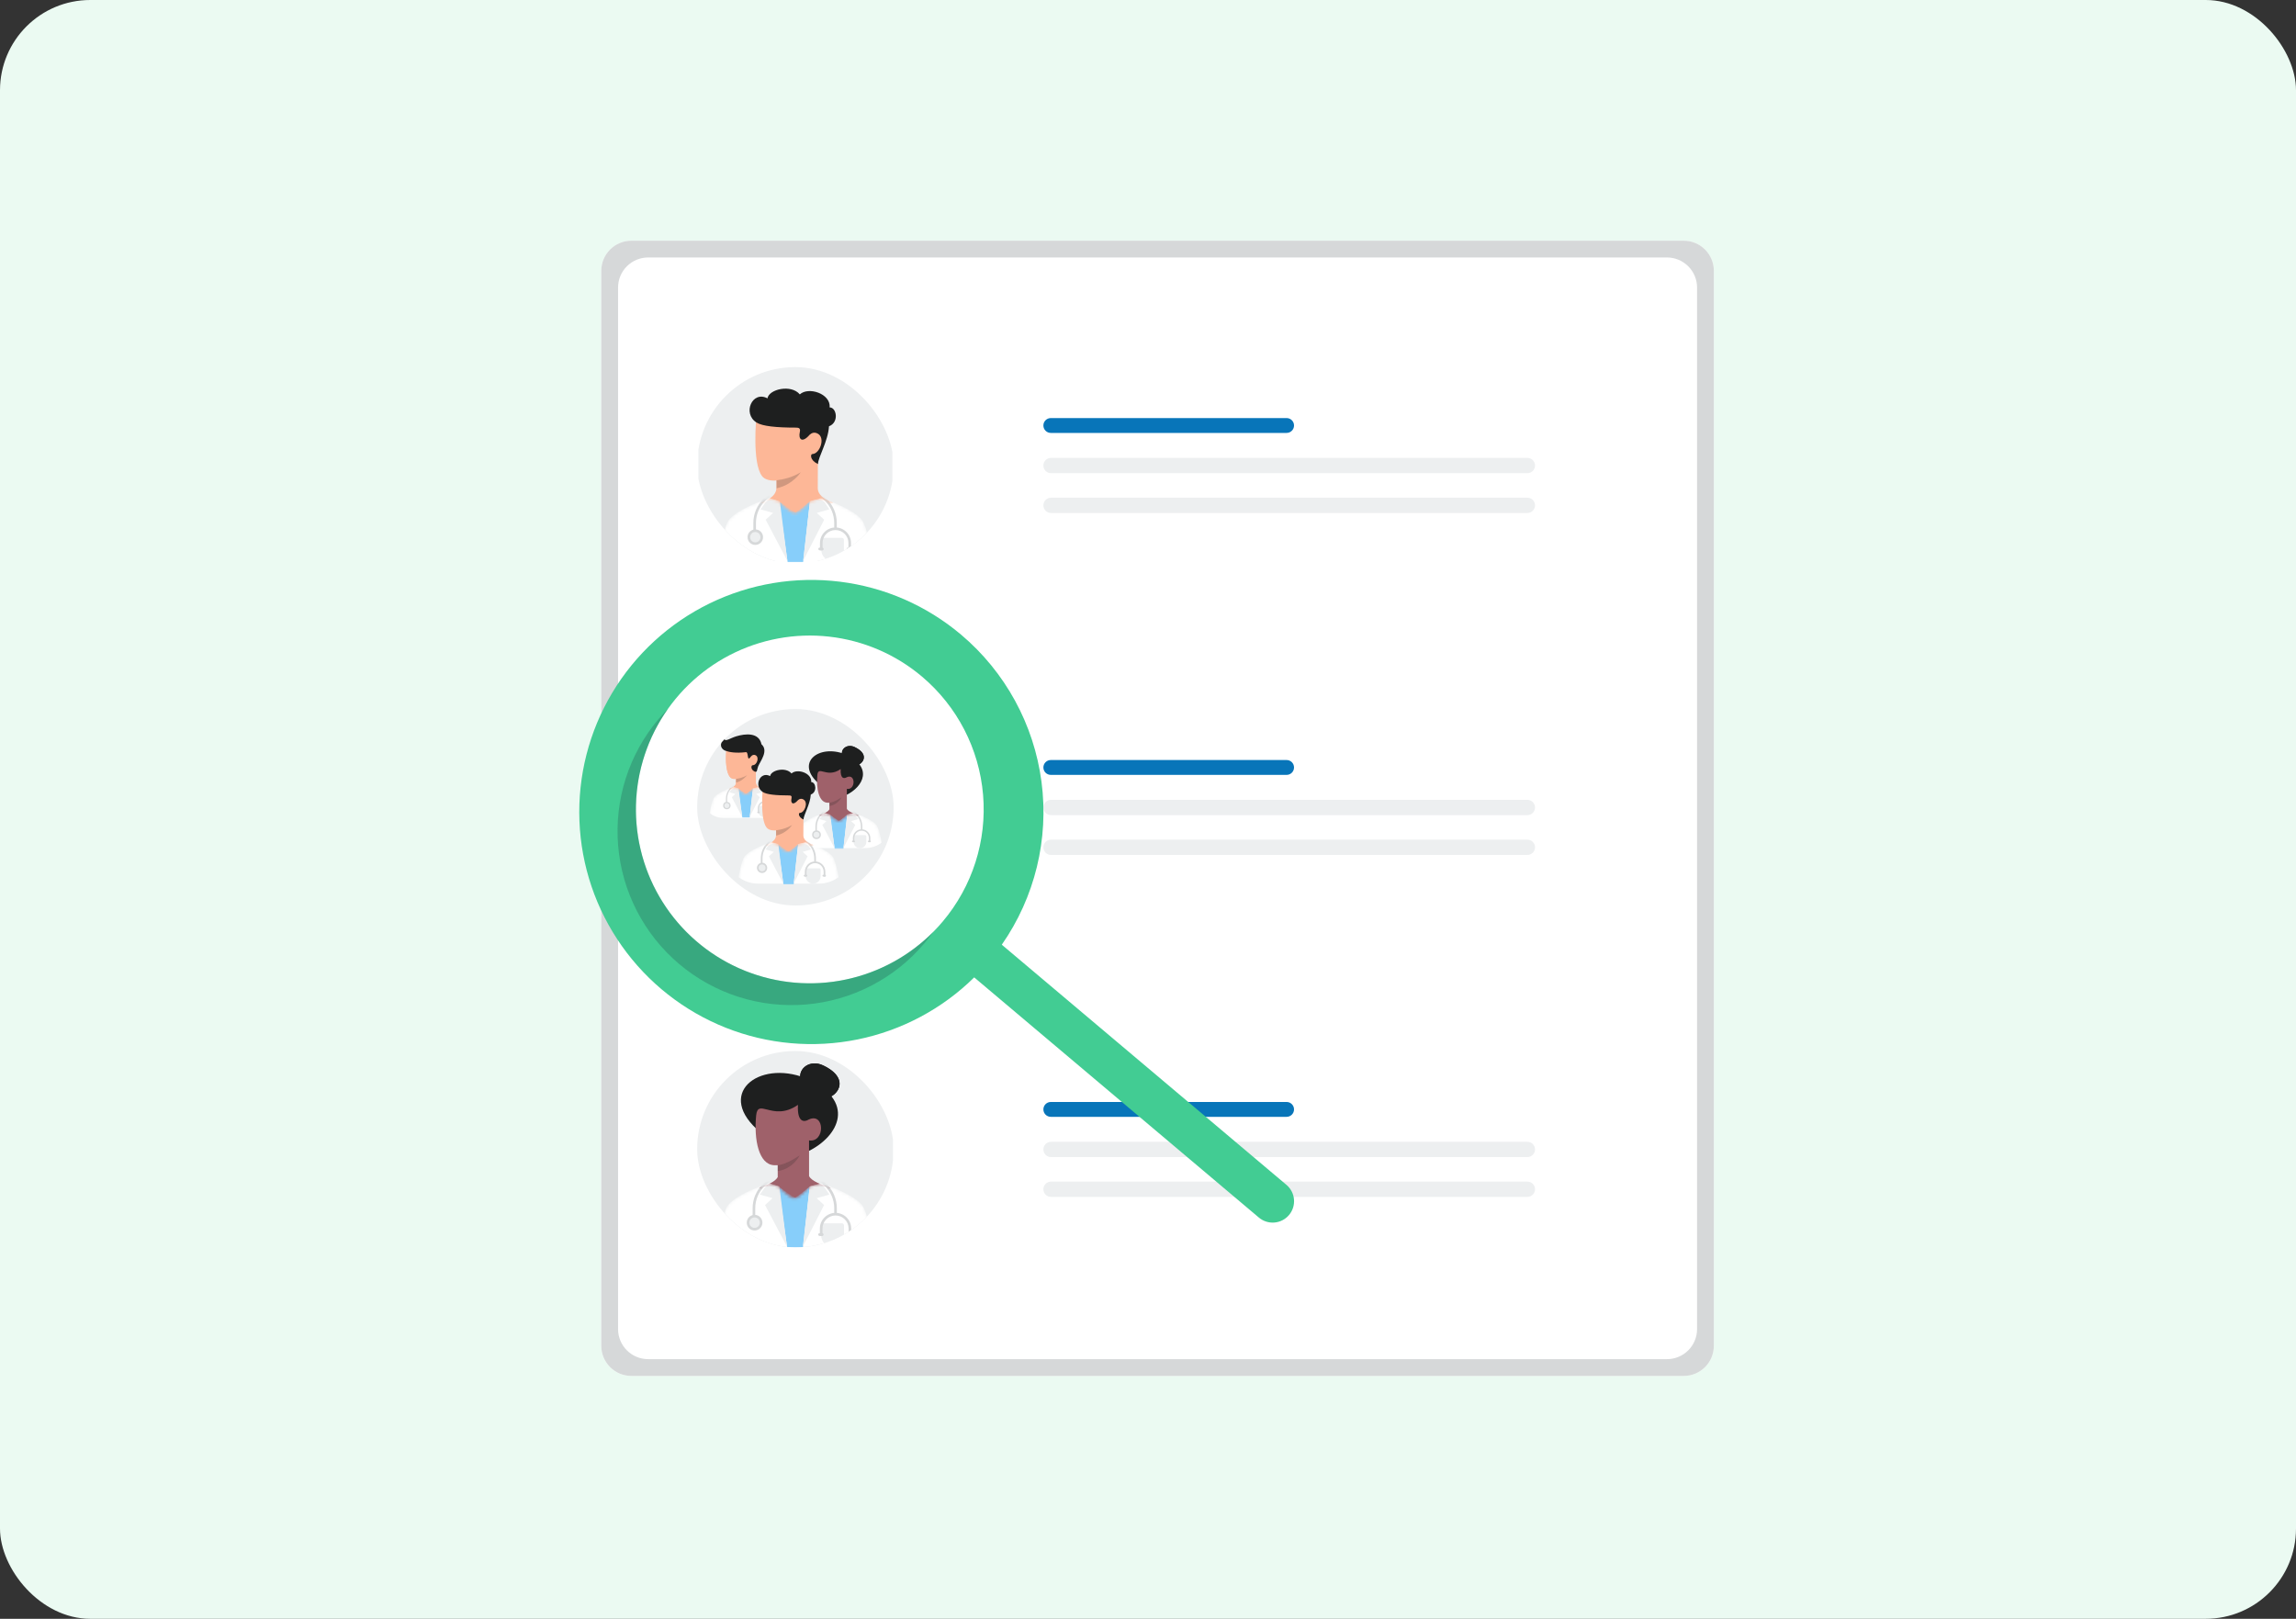 <svg width="763" height="538" viewBox="0 0 763 538" fill="none" xmlns="http://www.w3.org/2000/svg">
<rect x="0" y="0" width="763" height="538" fill="#333333" stroke="none"/>
<rect width="763" height="538" rx="30" fill="#EBFAF2"/>
<g clip-path="url(#clip0_4387_5992)">
<path d="M569.539 447.283C569.539 452.805 565.062 457.283 559.539 457.283H209.816C204.294 457.283 199.816 452.806 199.816 447.283V90C199.816 84.477 204.294 80 209.816 80H559.539C565.062 80 569.539 84.477 569.539 90V447.283Z" fill="white"/>
<g clip-path="url(#clip1_4387_5992)">
<rect x="231.676" y="349.294" width="65.294" height="65.294" rx="32.647" fill="white"/>
<path d="M231.676 366.648C231.676 357.064 239.445 349.294 249.03 349.294H279.399C288.983 349.294 296.752 357.064 296.752 366.648V397.017C296.752 406.601 288.983 414.371 279.399 414.371H249.03C239.445 414.371 231.676 406.601 231.676 397.017V366.648Z" fill="#EDEFF0"/>
<path d="M266.017 358.775C265.149 354.978 269.263 352.065 273.5 354.065C283.479 358.775 277.543 365.346 273.855 364.912C270.168 364.479 266.884 362.571 266.017 358.775Z" fill="#1E1F1F"/>
<path d="M266.017 358.775C265.149 354.978 269.263 352.065 273.5 354.065C283.479 358.775 277.543 365.346 273.855 364.912C270.168 364.479 266.884 362.571 266.017 358.775Z" fill="#1E1F1F"/>
<path d="M268.432 382.7C263.772 384.939 263.092 384.819 252.814 376.409C237.304 363.719 251.946 352.114 267.673 358.296C284.701 365.78 278.996 377.625 268.432 382.7Z" fill="#1E1F1F"/>
<path fill-rule="evenodd" clip-rule="evenodd" d="M258.451 391.215V387.255C258.451 387.255 257.743 387.276 257.258 387.255C252.184 387.038 250.489 378.876 251.285 370.712C251.559 367.906 252.82 368.225 254.933 368.758C257.322 369.362 260.801 370.24 265.176 367.19C264.85 373.481 267.562 372.83 268.755 372.071C274.178 369.576 274.223 379.802 268.863 379.012V390.84C269.594 392.528 273.16 393.821 276.103 394.716C272.126 397.609 268.149 399.923 264.172 399.923C260.195 399.923 256.219 397.609 252.242 394.716C254.953 393.898 257.584 392.748 258.451 391.215Z" fill="#9F616A"/>
<path opacity="0.2" d="M258.451 387.255C261.379 387.038 265.747 383.98 265.747 383.98C265.747 383.98 263.657 388.448 258.451 389.208L258.451 387.255Z" fill="#1E1F1F"/>
<mask id="mask0_4387_5992" style="mask-type:alpha" maskUnits="userSpaceOnUse" x="238" y="393" width="53" height="23">
<path d="M286.991 401.314C289.056 405.513 290.245 415.197 290.245 415.197H238.184C238.184 415.197 239.373 405.511 241.437 401.314C243.502 397.116 255.559 393.222 255.559 393.222C256.668 393.655 257.705 394.016 258.694 394.305C258.694 394.305 262.297 398.184 263.997 398.21C265.625 398.235 269.095 394.305 269.095 394.305C270.308 393.988 271.476 393.771 272.863 393.221C272.863 393.221 284.926 397.115 286.991 401.314Z" fill="white"/>
</mask>
<g mask="url(#mask0_4387_5992)">
<path fill-rule="evenodd" clip-rule="evenodd" d="M289.614 411.048C286.748 413.137 283.218 414.371 279.4 414.371H249.031C245.213 414.371 241.682 413.137 238.816 411.047C239.366 407.897 240.26 403.711 241.438 401.314C243.503 397.116 255.56 393.222 255.56 393.222C256.669 393.655 257.706 394.016 258.695 394.305C258.695 394.305 262.298 398.184 263.998 398.21C265.626 398.235 269.096 394.305 269.096 394.305C269.391 394.228 269.683 394.157 269.977 394.085C270.89 393.863 271.814 393.637 272.864 393.221C272.864 393.221 284.927 397.115 286.992 401.314C288.171 403.711 289.065 407.897 289.614 411.048Z" fill="white"/>
<path fill-rule="evenodd" clip-rule="evenodd" d="M261.393 391.16C255.643 391.16 250.981 395.822 250.981 401.572V407.646H250.113V401.572C250.113 395.342 255.163 390.292 261.393 390.292H266.816C273.046 390.292 278.096 395.342 278.096 401.572V403.363H277.228V401.572C277.228 395.822 272.567 391.16 266.816 391.16H261.393Z" fill="#D6D8D9"/>
<ellipse cx="250.763" cy="406.345" rx="2.603" ry="2.603" fill="#D6D8D9"/>
<ellipse cx="250.763" cy="406.345" rx="1.735" ry="1.735" fill="#EDEFF0"/>
<path d="M272.891 407.271C272.891 406.879 273.208 406.561 273.601 406.561H279.773C280.165 406.561 280.483 406.879 280.483 407.271V410.575C280.483 412.671 278.783 414.371 276.687 414.371V414.371C274.59 414.371 272.891 412.671 272.891 410.575V407.271Z" fill="#EDEFF0"/>
<path fill-rule="evenodd" clip-rule="evenodd" d="M277.663 403.958C275.267 403.958 273.325 405.901 273.325 408.297V410.755H272.457V408.297C272.457 405.422 274.788 403.091 277.663 403.091C280.538 403.091 282.869 405.422 282.869 408.297V410.755H282.002V408.297C282.002 405.901 280.059 403.958 277.663 403.958Z" fill="#D6D8D9"/>
<rect x="271.898" y="409.851" width="1.808" height="0.904" rx="0.452" fill="#D6D8D9"/>
<rect x="281.387" y="409.851" width="1.808" height="0.904" rx="0.452" fill="#D6D8D9"/>
<path d="M269.096 394.305L266.818 414.696H261.612L258.684 394.305C258.684 394.305 263.709 397.993 264.215 397.993C264.721 397.993 269.096 394.305 269.096 394.305Z" fill="#87CEFA"/>
<path d="M275.602 397.017L274.237 394.97C273.502 393.867 272.131 393.377 270.864 393.765L269.094 394.305L266.816 414.262L273.866 400.488L271.372 398.21L275.602 397.017Z" fill="#EDEFF0"/>
<path d="M252.502 397.017L254.043 394.882C254.805 393.827 256.161 393.384 257.399 393.784L259.009 394.305L261.504 414.262L254.237 400.488L256.732 398.21L252.502 397.017Z" fill="#EDEFF0"/>
</g>
</g>
<g clip-path="url(#clip2_4387_5992)">
<rect x="231.676" y="235.647" width="65.294" height="65.294" rx="32.647" fill="white"/>
<path d="M231.676 253.059C231.676 243.443 239.471 235.647 249.088 235.647H279.558C289.174 235.647 296.97 243.443 296.97 253.059V283.529C296.97 293.146 289.174 300.941 279.558 300.941H249.088C239.471 300.941 231.676 293.146 231.676 283.529V253.059Z" fill="#EDEFF0"/>
<path fill-rule="evenodd" clip-rule="evenodd" d="M242.241 262.215C244.126 263.586 246.01 264.682 247.894 264.682C249.778 264.682 251.663 263.586 253.547 262.215C251.994 261.743 251.206 261.037 251.183 260.099C251.184 259.931 251.185 259.694 251.186 259.248C251.186 259.177 251.186 259.104 251.186 259.03C251.189 257.833 251.195 256.255 251.202 254.651C252.675 252.742 252.133 250.504 251.672 250.56C251.105 250.628 246.203 245.976 245.262 245.738C244.322 245.499 241.933 246.269 241.522 248.414C241.111 250.56 240.939 255.968 242.498 258.127C242.942 258.741 243.641 258.981 244.595 258.848C244.596 259.297 244.599 259.549 244.605 260.057C244.593 261.039 243.805 261.743 242.241 262.215Z" fill="#FDB797"/>
<path fill-rule="evenodd" clip-rule="evenodd" d="M242.241 262.215C244.126 263.586 246.01 264.682 247.894 264.682C249.778 264.682 251.663 263.586 253.547 262.215C251.994 261.743 251.206 261.037 251.183 260.099C251.184 259.931 251.185 259.694 251.186 259.248C251.186 259.177 251.186 259.104 251.186 259.03C251.189 257.833 251.195 256.255 251.202 254.651C252.675 252.742 252.133 250.504 251.672 250.56C251.105 250.628 246.203 245.976 245.262 245.738C244.322 245.499 241.933 246.269 241.522 248.414C241.111 250.56 240.939 255.968 242.498 258.127C242.942 258.741 243.641 258.981 244.595 258.848C244.596 259.297 244.599 259.549 244.605 260.057C244.593 261.039 243.805 261.743 242.241 262.215Z" fill="#FDB797"/>
<path opacity="0.2" d="M244.605 258.846C246.866 258.589 248.305 257.613 248.305 257.613C248.305 257.613 246.66 259.668 244.605 260.079V258.846Z" fill="#1E1F1F"/>
<path d="M251.952 254.684C252.66 252.98 255.498 249.512 253.052 247.354C252.229 243.345 247.686 243.789 244.655 244.714C242.617 245.336 241.078 246.564 240.749 245.639C238.693 247.354 239.723 249.031 241.078 249.512C242.308 249.949 244.388 250.386 247.924 249.975C248.555 249.901 248.423 251.836 248.761 252.045C249.267 252.359 249.66 250.386 251.048 250.978C252.437 251.571 251.613 254.317 250.122 254.317C249.609 254.317 249.352 255.73 250.739 256.398C251.746 256.893 251.492 255.79 251.952 254.684Z" fill="#1E1F1F"/>
<mask id="mask1_4387_5992" style="mask-type:alpha" maskUnits="userSpaceOnUse" x="235" y="261" width="26" height="11">
<path d="M258.703 265.341C259.682 267.331 260.245 271.919 260.245 271.919H235.578C235.578 271.919 236.142 267.33 237.12 265.341C238.098 263.352 243.811 261.508 243.811 261.508C244.336 261.713 244.827 261.884 245.296 262.021C245.296 262.021 247.003 263.859 247.809 263.871C248.58 263.882 250.224 262.021 250.224 262.021C250.799 261.87 251.352 261.768 252.009 261.507C252.009 261.507 257.725 263.352 258.703 265.341Z" fill="white"/>
</mask>
<g mask="url(#mask1_4387_5992)">
<path fill-rule="evenodd" clip-rule="evenodd" d="M240.596 271.919C238.806 271.875 237.158 271.259 235.828 270.246C236.083 268.73 236.525 266.553 237.121 265.341C238.099 263.352 243.811 261.508 243.811 261.508C244.337 261.713 244.828 261.884 245.297 262.021C245.297 262.021 247.004 263.859 247.809 263.871C248.581 263.882 250.225 262.021 250.225 262.021C250.365 261.984 250.503 261.95 250.642 261.916C251.075 261.811 251.513 261.704 252.01 261.507C252.01 261.507 257.725 263.352 258.704 265.341C259.315 266.584 259.764 268.84 260.015 270.359C258.712 271.304 257.121 271.876 255.399 271.919H240.596Z" fill="white"/>
<path fill-rule="evenodd" clip-rule="evenodd" d="M246.579 260.53C243.854 260.53 241.645 262.739 241.645 265.464V268.342H241.234V265.464C241.234 262.512 243.627 260.119 246.579 260.119H249.148C252.1 260.119 254.493 262.512 254.493 265.464V266.312H254.082V265.464C254.082 262.739 251.873 260.53 249.148 260.53H246.579Z" fill="#D6D8D9"/>
<ellipse cx="241.542" cy="267.725" rx="1.233" ry="1.233" fill="#D6D8D9"/>
<ellipse cx="241.541" cy="267.725" rx="0.822" ry="0.822" fill="#EDEFF0"/>
<path d="M252.023 268.164C252.023 267.978 252.174 267.828 252.36 267.828H255.284C255.47 267.828 255.621 267.978 255.621 268.164V269.729C255.621 270.722 254.815 271.528 253.822 271.528V271.528C252.829 271.528 252.023 270.722 252.023 269.729V268.164Z" fill="#EDEFF0"/>
<path fill-rule="evenodd" clip-rule="evenodd" d="M254.287 266.594C253.152 266.594 252.231 267.515 252.231 268.65V270.209H251.82V268.65C251.82 267.288 252.925 266.183 254.287 266.183C255.649 266.183 256.754 267.288 256.754 268.65V270.209H256.343V268.65C256.343 267.515 255.422 266.594 254.287 266.594Z" fill="#D6D8D9"/>
<rect x="251.641" y="269.78" width="0.856" height="0.428" rx="0.214" fill="#D6D8D9"/>
<rect x="256.137" y="269.78" width="0.856" height="0.428" rx="0.214" fill="#D6D8D9"/>
<path d="M250.226 262.021L249.147 271.682H246.68L245.293 262.021C245.293 262.021 247.674 263.768 247.914 263.768C248.154 263.768 250.226 262.021 250.226 262.021Z" fill="#87CEFA"/>
<path d="M253.311 263.305L253.151 263.065C252.514 262.11 251.326 261.685 250.228 262.021L249.148 271.476L252.489 264.95L251.307 263.871L253.311 263.305Z" fill="#EDEFF0"/>
<path d="M242.364 263.305L242.625 262.944C243.265 262.057 244.405 261.684 245.447 262.021L246.629 271.476L243.186 264.95L244.368 263.871L242.364 263.305Z" fill="#EDEFF0"/>
</g>
<path d="M279.837 250.907C279.353 248.791 281.647 247.167 284.009 248.282C289.571 250.907 286.262 254.57 284.206 254.328C282.151 254.087 280.321 253.023 279.837 250.907Z" fill="#1E1F1F"/>
<path d="M279.837 250.907C279.353 248.791 281.647 247.167 284.009 248.282C289.571 250.907 286.262 254.57 284.206 254.328C282.151 254.087 280.321 253.023 279.837 250.907Z" fill="#1E1F1F"/>
<path d="M281.183 264.244C278.586 265.491 278.207 265.425 272.477 260.737C263.832 253.663 271.994 247.194 280.76 250.641C290.252 254.812 287.072 261.415 281.183 264.244Z" fill="#1E1F1F"/>
<path fill-rule="evenodd" clip-rule="evenodd" d="M275.622 268.99V266.783C275.622 266.783 275.228 266.794 274.957 266.783C272.129 266.662 271.184 262.112 271.628 257.561C271.78 255.997 272.483 256.175 273.661 256.472C274.993 256.809 276.932 257.298 279.371 255.598C279.189 259.105 280.701 258.742 281.366 258.319C284.389 256.928 284.414 262.628 281.426 262.188V268.781C281.834 269.722 283.821 270.442 285.462 270.942C283.245 272.554 281.028 273.844 278.811 273.844C276.595 273.844 274.378 272.554 272.161 270.942C273.672 270.485 275.139 269.844 275.622 268.99Z" fill="#9F616A"/>
<path opacity="0.2" d="M275.62 266.783C277.252 266.662 279.687 264.957 279.687 264.957C279.687 264.957 278.522 267.448 275.62 267.871L275.62 266.783Z" fill="#1E1F1F"/>
<mask id="mask2_4387_5992" style="mask-type:alpha" maskUnits="userSpaceOnUse" x="264" y="270" width="30" height="13">
<path d="M291.53 274.619C292.681 276.96 293.344 282.358 293.344 282.358H264.324C264.324 282.358 264.987 276.959 266.138 274.619C267.289 272.279 274.009 270.109 274.009 270.109C274.627 270.35 275.206 270.551 275.757 270.713C275.757 270.713 277.765 272.875 278.713 272.889C279.62 272.903 281.555 270.713 281.555 270.713C282.231 270.535 282.882 270.415 283.655 270.108C283.655 270.108 290.379 272.279 291.53 274.619Z" fill="white"/>
</mask>
<g mask="url(#mask2_4387_5992)">
<path fill-rule="evenodd" clip-rule="evenodd" d="M292.991 280.045C291.394 281.21 289.426 281.897 287.298 281.897H270.37C268.241 281.897 266.273 281.21 264.676 280.045C264.982 278.289 265.48 275.955 266.137 274.619C267.288 272.279 274.009 270.109 274.009 270.109C274.627 270.35 275.205 270.551 275.756 270.713C275.756 270.713 277.765 272.875 278.713 272.889C279.62 272.903 281.554 270.713 281.554 270.713C281.718 270.669 281.881 270.63 282.045 270.59C282.554 270.466 283.069 270.34 283.654 270.108C283.654 270.108 290.378 272.279 291.529 274.619C292.187 275.956 292.685 278.289 292.991 280.045Z" fill="white"/>
<path fill-rule="evenodd" clip-rule="evenodd" d="M277.26 268.959C274.055 268.959 271.456 271.558 271.456 274.763V278.149H270.973V274.763C270.973 271.291 273.788 268.476 277.26 268.476H280.283C283.756 268.476 286.571 271.291 286.571 274.763V275.761H286.087V274.763C286.087 271.558 283.489 268.959 280.283 268.959H277.26Z" fill="#D6D8D9"/>
<ellipse cx="271.334" cy="277.423" rx="1.451" ry="1.451" fill="#D6D8D9"/>
<circle cx="271.335" cy="277.423" r="0.967" fill="#EDEFF0"/>
<path d="M283.668 277.94C283.668 277.721 283.845 277.544 284.064 277.544H287.504C287.723 277.544 287.9 277.721 287.9 277.94V279.781C287.9 280.95 286.953 281.897 285.784 281.897V281.897C284.615 281.897 283.668 280.95 283.668 279.781V277.94Z" fill="#EDEFF0"/>
<path fill-rule="evenodd" clip-rule="evenodd" d="M286.328 276.093C284.992 276.093 283.909 277.176 283.909 278.512V279.882H283.426V278.512C283.426 276.909 284.725 275.61 286.328 275.61C287.93 275.61 289.23 276.909 289.23 278.512V279.882H288.746V278.512C288.746 277.176 287.663 276.093 286.328 276.093Z" fill="#D6D8D9"/>
<rect x="283.113" y="279.378" width="1.008" height="0.504" rx="0.252" fill="#D6D8D9"/>
<rect x="288.406" y="279.378" width="1.008" height="0.504" rx="0.252" fill="#D6D8D9"/>
<path d="M281.554 270.713L280.284 282.079H277.382L275.75 270.713C275.75 270.713 278.551 272.768 278.833 272.768C279.115 272.768 281.554 270.713 281.554 270.713Z" fill="#87CEFA"/>
<path d="M285.182 272.224L284.969 271.905C284.235 270.802 282.864 270.313 281.597 270.7L281.555 270.713L280.285 281.837L284.215 274.159L282.824 272.889L285.182 272.224Z" fill="#EDEFF0"/>
<path d="M272.302 272.224L272.609 271.799C273.363 270.755 274.704 270.316 275.93 270.713L277.32 281.837L273.27 274.159L274.66 272.889L272.302 272.224Z" fill="#EDEFF0"/>
</g>
<path fill-rule="evenodd" clip-rule="evenodd" d="M257.88 275.976C257.88 275.976 257.88 275.976 257.88 277.644C257.88 279.869 254.506 280.842 254.506 280.842C254.506 280.842 258.393 283.623 262.427 283.623C266.461 283.623 270.348 280.842 270.348 280.842C270.348 280.842 266.947 279.869 266.974 277.644C267 275.42 266.983 274.113 267 270.302C269.103 267.719 268.968 265.985 267.818 264.766C263.967 260.682 253.479 262.073 253.479 262.073C253.479 262.073 252.501 272.082 254.726 275.003C255.679 276.254 257.88 275.976 257.88 275.976Z" fill="#FDB797"/>
<path opacity="0.2" fill-rule="evenodd" clip-rule="evenodd" d="M257.914 275.927C261.263 275.557 263.242 274.151 263.242 274.151C263.242 274.151 261.568 276.889 257.914 277.703V275.927Z" fill="#1E1F1F"/>
<path d="M265.204 265.912C265.647 265.534 266.185 265.28 266.946 265.672C268.75 266.602 267.385 270.165 265.783 270.165C265.364 270.165 265.157 271.466 267.018 272.375C267.018 270.925 269.247 267.334 269.441 264.064C271.685 263.236 271.128 259.923 269.587 259.923C269.834 256.885 264.928 255.317 263.028 257.059C261.096 254.764 256.22 255.938 255.926 257.929C252.573 256.155 250.369 261.256 253.508 263.236C254.8 264.05 257.822 264.361 262.185 264.361C262.843 264.361 263.212 264.523 263.028 265.33C262.672 266.895 263.499 267.88 265.204 265.912Z" fill="#1E1F1F"/>
<mask id="mask3_4387_5992" style="mask-type:alpha" maskUnits="userSpaceOnUse" x="245" y="279" width="35" height="16">
<path d="M276.975 285.135C278.327 287.885 279.106 294.227 279.106 294.227H245.008C245.008 294.227 245.787 287.884 247.139 285.135C248.491 282.385 256.388 279.835 256.388 279.835C257.114 280.119 257.793 280.355 258.441 280.544C258.441 280.544 260.801 283.085 261.915 283.102C262.981 283.118 265.254 280.544 265.254 280.544C266.048 280.336 266.813 280.194 267.721 279.834C267.721 279.834 275.622 282.384 276.975 285.135Z" fill="white"/>
</mask>
<g mask="url(#mask3_4387_5992)">
<path fill-rule="evenodd" clip-rule="evenodd" d="M278.692 291.51C276.816 292.879 274.503 293.686 272.003 293.686H252.112C249.611 293.686 247.299 292.879 245.422 291.51C245.782 289.446 246.367 286.705 247.139 285.135C248.491 282.385 256.388 279.835 256.388 279.835C257.114 280.119 257.794 280.355 258.441 280.544C258.441 280.544 260.801 283.085 261.915 283.102C262.981 283.118 265.254 280.544 265.254 280.544C265.447 280.494 265.639 280.447 265.831 280.4C266.429 280.254 267.034 280.107 267.722 279.834C267.722 279.834 275.622 282.384 276.975 285.135C277.747 286.705 278.332 289.447 278.692 291.51Z" fill="white"/>
<path fill-rule="evenodd" clip-rule="evenodd" d="M260.212 278.484C256.446 278.484 253.393 281.538 253.393 285.304V289.282H252.824V285.304C252.824 281.224 256.132 277.916 260.212 277.916H263.764C267.844 277.916 271.152 281.224 271.152 285.304V286.476H270.584V285.304C270.584 281.538 267.53 278.484 263.764 278.484H260.212Z" fill="#D6D8D9"/>
<ellipse cx="253.248" cy="288.43" rx="1.705" ry="1.705" fill="#D6D8D9"/>
<ellipse cx="253.25" cy="288.43" rx="1.137" ry="1.137" fill="#EDEFF0"/>
<path d="M267.738 289.037C267.738 288.78 267.946 288.572 268.203 288.572H272.246C272.503 288.572 272.711 288.78 272.711 289.037V291.2C272.711 292.573 271.598 293.686 270.225 293.686V293.686C268.851 293.686 267.738 292.573 267.738 291.2V289.037Z" fill="#EDEFF0"/>
<path fill-rule="evenodd" clip-rule="evenodd" d="M270.867 286.867C269.298 286.867 268.025 288.139 268.025 289.708V291.318H267.457V289.708C267.457 287.825 268.984 286.298 270.867 286.298C272.75 286.298 274.277 287.825 274.277 289.708V291.313H273.708V289.708C273.708 288.139 272.436 286.867 270.867 286.867Z" fill="#D6D8D9"/>
<rect x="267.09" y="290.726" width="1.184" height="0.592" rx="0.296" fill="#D6D8D9"/>
<rect x="273.305" y="290.726" width="1.184" height="0.592" rx="0.296" fill="#D6D8D9"/>
<path d="M265.253 280.544L263.761 293.899H260.352L258.434 280.544C258.434 280.544 261.725 282.96 262.057 282.96C262.388 282.96 265.253 280.544 265.253 280.544Z" fill="#87CEFA"/>
<path d="M269.516 282.32L269.049 281.62C268.314 280.518 266.943 280.028 265.676 280.415L265.254 280.544L263.762 293.615L268.379 284.594L266.745 283.102L269.516 282.32Z" fill="#EDEFF0"/>
<path d="M254.385 282.32L254.954 281.533C255.716 280.478 257.071 280.034 258.309 280.435L258.647 280.544L260.281 293.615L255.522 284.594L257.156 283.102L254.385 282.32Z" fill="#EDEFF0"/>
</g>
</g>
<g clip-path="url(#clip3_4387_5992)">
<rect x="231.676" y="122" width="65.294" height="65.294" rx="32.647" fill="white"/>
<path d="M232.086 139.194C232.086 129.698 239.784 122 249.279 122H279.368C288.864 122 296.562 129.698 296.562 139.194V169.282C296.562 178.778 288.864 186.476 279.368 186.476H249.279C239.784 186.476 232.086 178.778 232.086 169.282V139.194Z" fill="#EDEFF0"/>
<path fill-rule="evenodd" clip-rule="evenodd" d="M258.003 159.685C258.003 159.685 258.003 159.685 258.003 162.209C258.003 165.574 252.899 167.046 252.899 167.046C252.899 167.046 258.779 171.252 264.881 171.252C270.983 171.252 276.863 167.046 276.863 167.046C276.863 167.046 271.72 165.574 271.76 162.209C271.8 158.844 271.773 156.867 271.8 151.101C274.98 147.194 274.776 144.572 273.037 142.728C267.211 136.55 251.346 138.653 251.346 138.653C251.346 138.653 249.866 153.794 253.232 158.213C254.674 160.105 258.003 159.685 258.003 159.685Z" fill="#FDB797"/>
<path opacity="0.2" fill-rule="evenodd" clip-rule="evenodd" d="M258.058 159.611C263.124 159.051 266.117 156.924 266.117 156.924C266.117 156.924 263.584 161.066 258.058 162.297V159.611Z" fill="#1E1F1F"/>
<path d="M269.084 144.461C269.754 143.89 270.569 143.506 271.72 144.099C274.449 145.504 272.384 150.894 269.96 150.894C269.327 150.894 269.013 152.863 271.828 154.238C271.828 152.044 275.2 146.612 275.494 141.665C278.889 140.413 278.046 135.401 275.715 135.401C276.088 130.806 268.667 128.434 265.794 131.07C262.871 127.598 255.495 129.374 255.049 132.386C249.977 129.701 246.643 137.418 251.392 140.413C253.347 141.645 257.918 142.115 264.518 142.115C265.514 142.115 266.072 142.36 265.794 143.581C265.254 145.948 266.506 147.438 269.084 144.461Z" fill="#1E1F1F"/>
<mask id="mask4_4387_5992" style="mask-type:alpha" maskUnits="userSpaceOnUse" x="238" y="165" width="53" height="23">
<path d="M286.892 173.539C288.938 177.699 290.116 187.294 290.116 187.294H238.535C238.535 187.294 239.713 177.698 241.759 173.539C243.804 169.38 255.75 165.523 255.75 165.523C256.849 165.952 257.876 166.309 258.856 166.596C258.856 166.596 262.426 170.439 264.111 170.464C265.723 170.489 269.161 166.596 269.161 166.596C270.363 166.281 271.52 166.066 272.894 165.521C272.894 165.521 284.846 169.379 286.892 173.539Z" fill="white"/>
</mask>
<g mask="url(#mask4_4387_5992)">
<path fill-rule="evenodd" clip-rule="evenodd" d="M289.489 183.183C286.65 185.254 283.152 186.476 279.369 186.476H249.28C245.497 186.476 241.999 185.254 239.16 183.183C239.705 180.062 240.59 175.914 241.758 173.539C243.804 169.38 255.749 165.523 255.749 165.523C256.848 165.952 257.875 166.309 258.855 166.596C258.855 166.596 262.425 170.439 264.11 170.464C265.722 170.489 269.16 166.596 269.16 166.596C269.452 166.519 269.742 166.448 270.033 166.378C270.938 166.157 271.853 165.934 272.893 165.521C272.893 165.521 284.845 169.379 286.891 173.539C288.059 175.915 288.945 180.062 289.489 183.183Z" fill="white"/>
<path fill-rule="evenodd" clip-rule="evenodd" d="M261.531 163.479C255.834 163.479 251.215 168.098 251.215 173.796V179.813H250.355V173.796C250.355 167.623 255.359 162.62 261.531 162.62H266.904C273.076 162.62 278.08 167.623 278.08 173.796V175.569H277.22V173.796C277.22 168.098 272.602 163.479 266.904 163.479H261.531Z" fill="#D6D8D9"/>
<ellipse cx="250.997" cy="178.524" rx="2.579" ry="2.579" fill="#D6D8D9"/>
<ellipse cx="250.997" cy="178.524" rx="1.719" ry="1.719" fill="#EDEFF0"/>
<path d="M272.922 179.442C272.922 179.054 273.237 178.739 273.625 178.739H279.741C280.129 178.739 280.444 179.054 280.444 179.442V182.715C280.444 184.792 278.76 186.476 276.683 186.476V186.476C274.606 186.476 272.922 184.792 272.922 182.715V179.442Z" fill="#EDEFF0"/>
<path fill-rule="evenodd" clip-rule="evenodd" d="M277.65 176.16C275.276 176.16 273.352 178.084 273.352 180.458V182.894H272.492V180.458C272.492 177.609 274.802 175.3 277.65 175.3C280.499 175.3 282.808 177.609 282.808 180.458V182.885H281.949V180.458C281.949 178.084 280.024 176.16 277.65 176.16Z" fill="#D6D8D9"/>
<rect x="271.938" y="181.998" width="1.791" height="0.895" rx="0.448" fill="#D6D8D9"/>
<rect x="281.34" y="181.998" width="1.791" height="0.895" rx="0.448" fill="#D6D8D9"/>
<path d="M269.16 166.596L266.903 186.798H261.745L258.844 166.596C258.844 166.596 263.823 170.249 264.324 170.249C264.826 170.249 269.16 166.596 269.16 166.596Z" fill="#87CEFA"/>
<path d="M275.607 169.282L274.266 167.271C273.531 166.169 272.16 165.679 270.893 166.066L269.159 166.596L266.902 186.368L273.887 172.721L271.416 170.464L275.607 169.282Z" fill="#EDEFF0"/>
<path d="M252.718 169.282L254.233 167.184C254.995 166.129 256.351 165.685 257.589 166.086L259.165 166.596L261.637 186.368L254.437 172.721L256.909 170.464L252.718 169.282Z" fill="#EDEFF0"/>
</g>
</g>
<path d="M569.539 447.283C569.539 452.805 565.062 457.283 559.539 457.283H209.816C204.294 457.283 199.816 452.806 199.816 447.283V90C199.816 84.477 204.294 80 209.816 80H559.539C565.062 80 569.539 84.477 569.539 90V447.283ZM205.391 441.708C205.391 447.231 209.868 451.708 215.391 451.708H553.965C559.488 451.708 563.965 447.231 563.965 441.708V95.574C563.965 90.052 559.488 85.574 553.965 85.574H215.391C209.868 85.574 205.391 90.052 205.391 95.574V441.708Z" fill="#D6D8D9"/>
<path d="M427.558 138.941H349.205C347.84 138.941 346.734 140.047 346.734 141.412C346.734 142.776 347.84 143.882 349.205 143.882H427.558C428.922 143.882 430.028 142.776 430.028 141.412C430.028 140.047 428.922 138.941 427.558 138.941Z" fill="#0875B9"/>
<path d="M507.569 152.173H349.279C347.874 152.173 346.734 153.312 346.734 154.718C346.734 156.123 347.874 157.262 349.279 157.262H507.569C508.974 157.262 510.114 156.123 510.114 154.718C510.114 153.312 508.974 152.173 507.569 152.173Z" fill="#EDEFF0"/>
<path d="M507.569 165.406H349.279C347.874 165.406 346.734 166.546 346.734 167.951C346.734 169.356 347.874 170.496 349.279 170.496H507.569C508.974 170.496 510.114 169.356 510.114 167.951C510.114 166.546 508.974 165.406 507.569 165.406Z" fill="#EDEFF0"/>
<path d="M427.558 252.588H349.205C347.84 252.588 346.734 253.694 346.734 255.059C346.734 256.423 347.84 257.529 349.205 257.529H427.558C428.922 257.529 430.028 256.423 430.028 255.059C430.028 253.694 428.922 252.588 427.558 252.588Z" fill="#0875B9"/>
<path d="M507.569 265.82H349.279C347.874 265.82 346.734 266.959 346.734 268.365C346.734 269.77 347.874 270.909 349.279 270.909H507.569C508.974 270.909 510.114 269.77 510.114 268.365C510.114 266.959 508.974 265.82 507.569 265.82Z" fill="#EDEFF0"/>
<path d="M507.569 279.052H349.279C347.874 279.052 346.734 280.192 346.734 281.597C346.734 283.002 347.874 284.142 349.279 284.142H507.569C508.974 284.142 510.114 283.002 510.114 281.597C510.114 280.192 508.974 279.052 507.569 279.052Z" fill="#EDEFF0"/>
<path d="M427.558 366.235H349.205C347.84 366.235 346.734 367.341 346.734 368.706C346.734 370.07 347.84 371.176 349.205 371.176H427.558C428.922 371.176 430.028 370.07 430.028 368.706C430.028 367.341 428.922 366.235 427.558 366.235Z" fill="#0875B9"/>
<path d="M507.569 379.467H349.279C347.874 379.467 346.734 380.606 346.734 382.012C346.734 383.417 347.874 384.556 349.279 384.556H507.569C508.974 384.556 510.114 383.417 510.114 382.012C510.114 380.606 508.974 379.467 507.569 379.467Z" fill="#EDEFF0"/>
<path d="M507.569 392.699H349.279C347.874 392.699 346.734 393.839 346.734 395.244C346.734 396.649 347.874 397.789 349.279 397.789H507.569C508.974 397.789 510.114 396.649 510.114 395.244C510.114 393.839 508.974 392.699 507.569 392.699Z" fill="#EDEFF0"/>
<path d="M319.374 210.918C307.947 201.275 293.963 195.162 279.124 193.322C264.285 191.481 249.232 193.994 235.795 200.553C222.358 207.113 211.118 217.436 203.441 230.267C195.765 243.099 191.983 257.885 192.557 272.826C193.13 287.767 198.034 302.22 206.672 314.425C215.31 326.63 227.309 336.061 241.209 341.571C255.109 347.081 270.311 348.432 284.965 345.46C299.619 342.487 313.093 335.32 323.747 324.829L418.359 404.662C419.799 405.873 421.661 406.463 423.536 406.303C425.41 406.144 427.145 405.247 428.36 403.81C429.575 402.373 430.17 400.513 430.016 398.638C429.862 396.763 428.97 395.025 427.537 393.806L427.526 393.798L332.915 313.965C343.906 298.19 348.61 278.88 346.105 259.818C343.6 240.757 334.067 223.317 319.374 210.918V210.918ZM313.275 306.277C305.904 315.013 296.109 321.366 285.127 324.534C274.146 327.702 262.472 327.543 251.581 324.076C240.69 320.609 231.072 313.991 223.942 305.057C216.813 296.124 212.493 285.277 211.528 273.889C210.563 262.5 212.997 251.082 218.522 241.076C224.047 231.071 232.414 222.929 242.567 217.679C252.719 212.43 264.2 210.308 275.558 211.584C286.916 212.859 297.641 217.474 306.376 224.845V224.845C318.089 234.729 325.397 248.861 326.691 264.132C327.984 279.404 323.159 294.564 313.275 306.277V306.277Z" fill="#42CC93"/>
<path opacity="0.3" d="M231.847 313.177C220.761 303.822 213.599 290.64 211.782 276.248C209.966 261.857 213.628 247.308 222.041 235.492C220.936 236.604 219.868 237.77 218.837 238.988C213.943 244.788 210.239 251.495 207.937 258.726C205.636 265.957 204.78 273.571 205.421 281.133C206.062 288.694 208.185 296.056 211.671 302.797C215.157 309.538 219.936 315.526 225.736 320.42C231.536 325.314 238.243 329.018 245.474 331.32C252.705 333.622 260.319 334.477 267.881 333.836C275.443 333.195 282.804 331.072 289.545 327.586C296.286 324.1 302.274 319.321 307.168 313.521C308.197 312.302 309.166 311.053 310.075 309.774C299.843 320.056 286.118 326.113 271.626 326.744C257.133 327.374 242.934 322.531 231.847 313.177Z" fill="#225550"/>
</g>
<defs>
<clipPath id="clip0_4387_5992">
<rect width="378" height="378" fill="white" transform="translate(192.5 80)"/>
</clipPath>
<clipPath id="clip1_4387_5992">
<rect x="231.676" y="349.294" width="65.294" height="65.294" rx="32.647" fill="white"/>
</clipPath>
<clipPath id="clip2_4387_5992">
<rect x="231.676" y="235.647" width="65.294" height="65.294" rx="32.647" fill="white"/>
</clipPath>
<clipPath id="clip3_4387_5992">
<rect x="231.676" y="122" width="65.294" height="65.294" rx="32.647" fill="white"/>
</clipPath>
</defs>
</svg>
